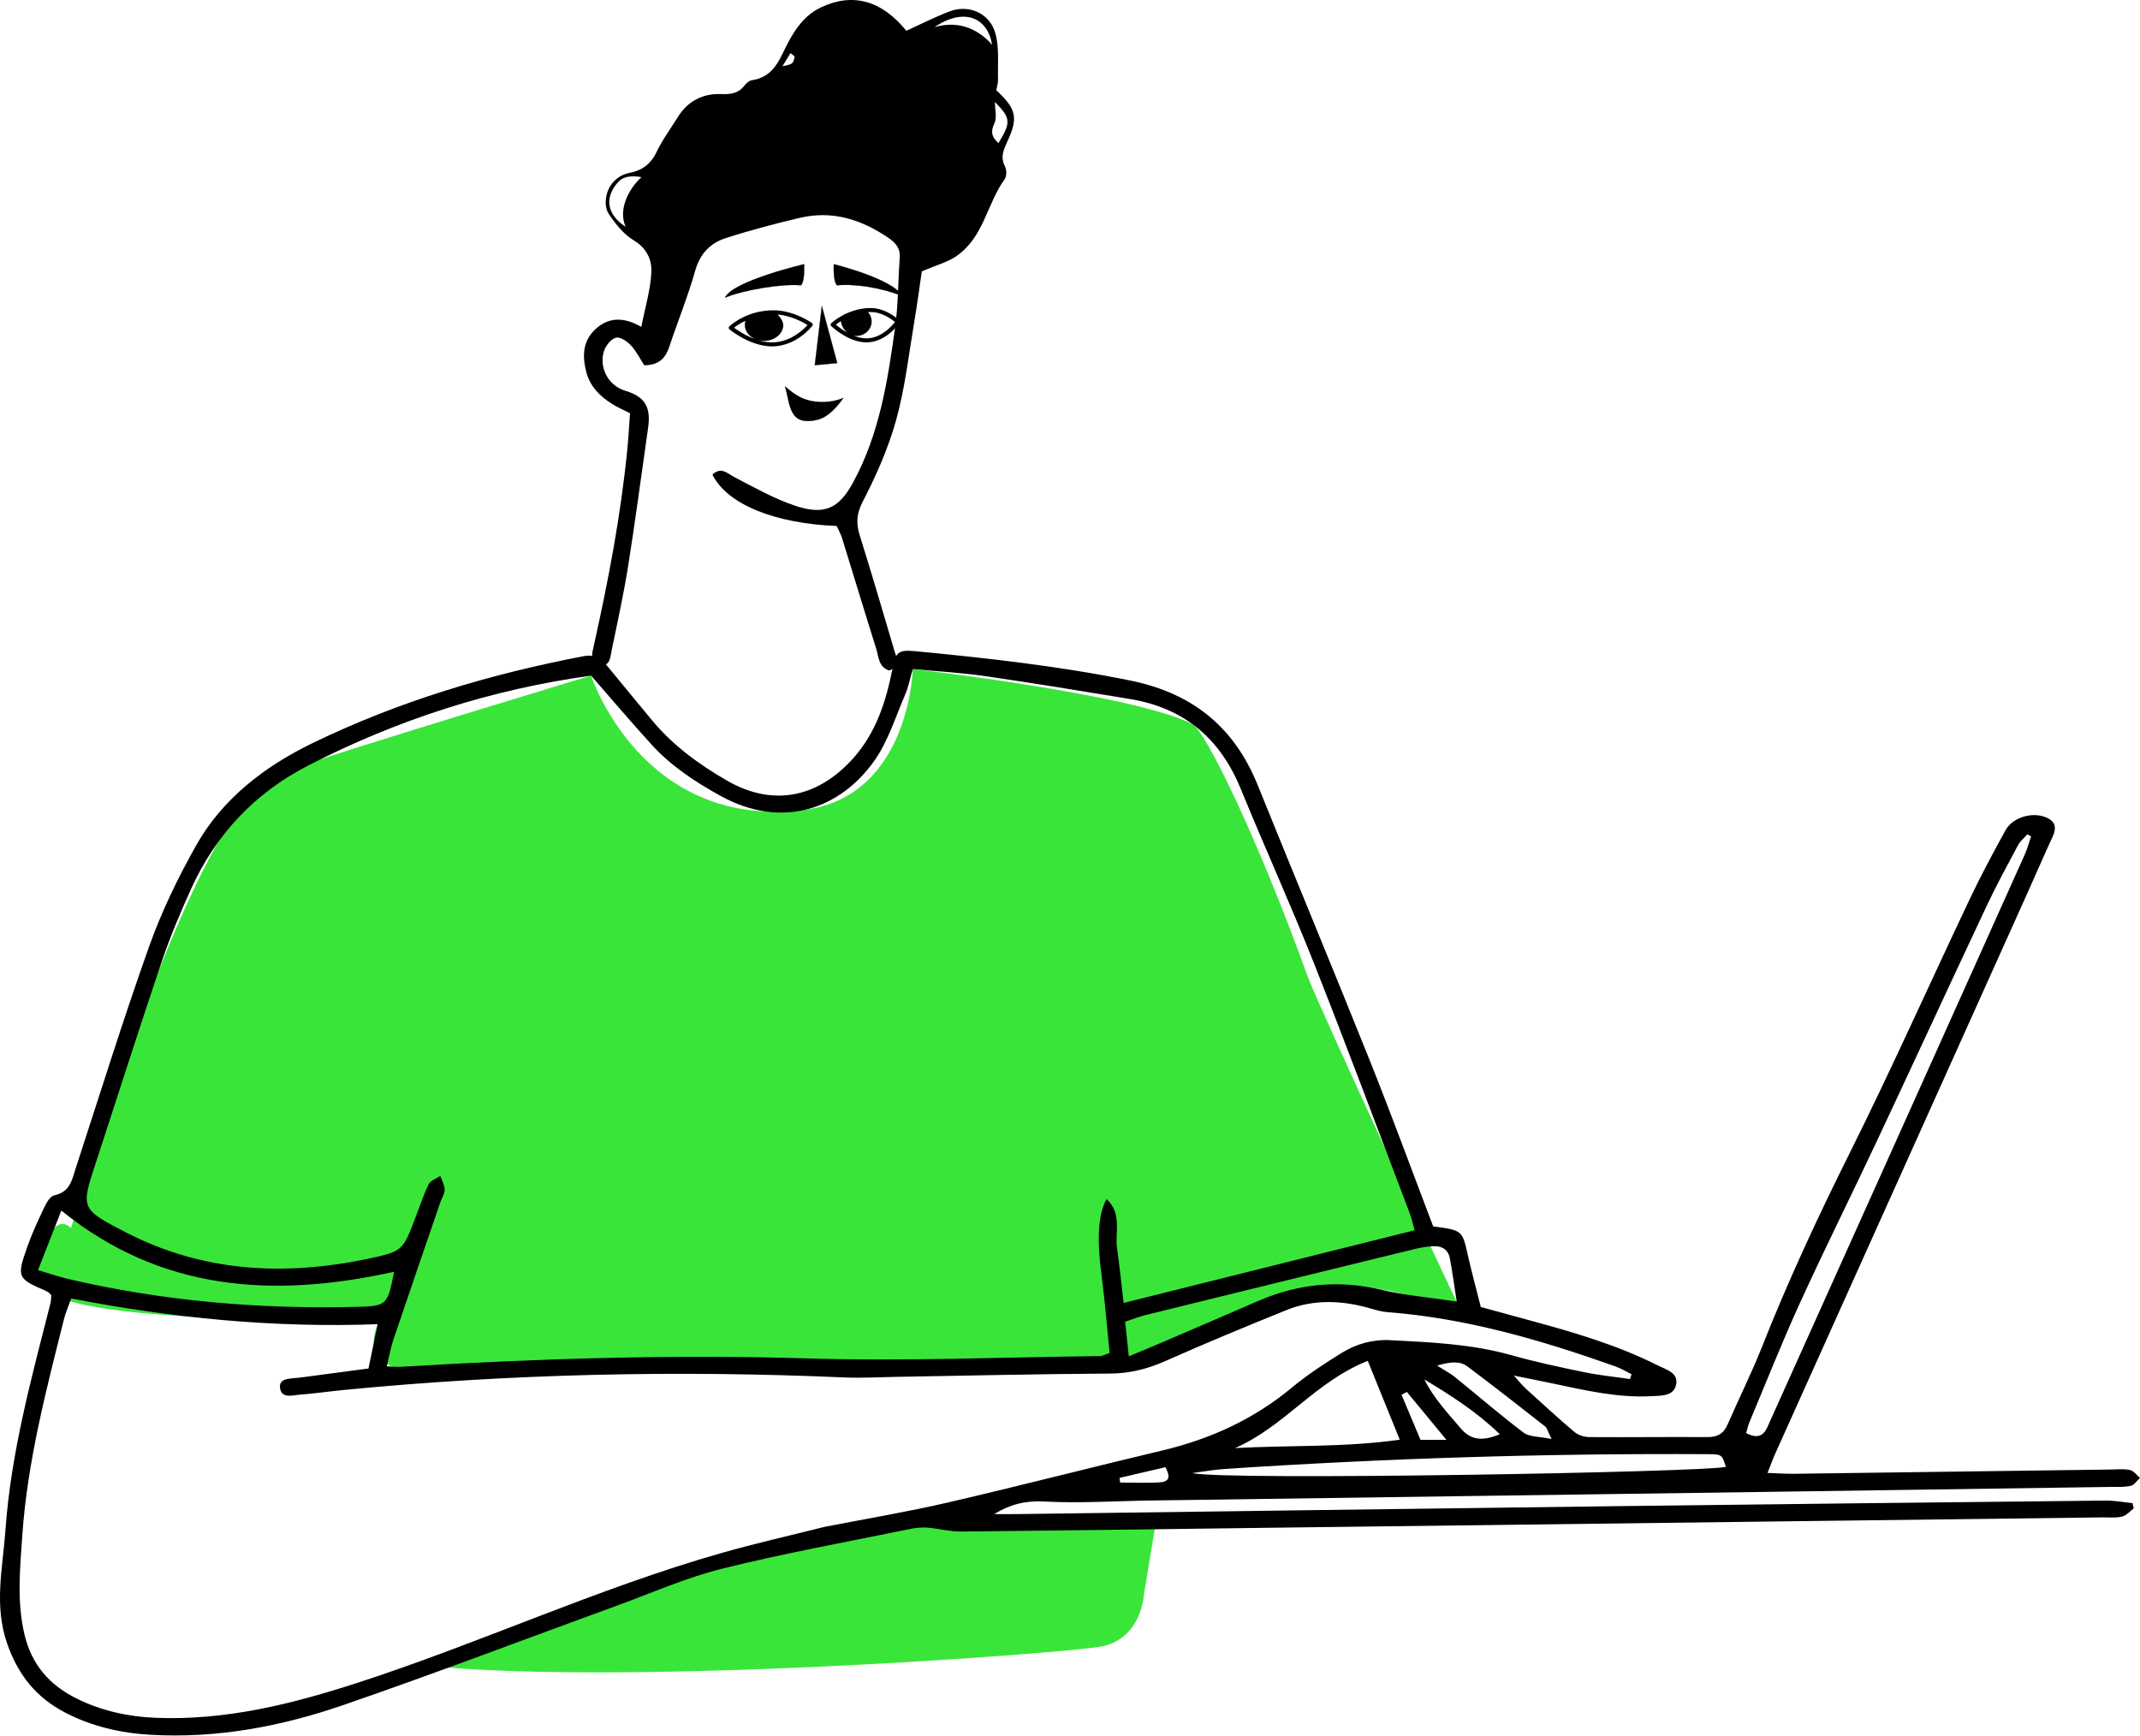 <?xml version="1.0" encoding="UTF-8"?> <svg xmlns="http://www.w3.org/2000/svg" width="12461" height="10106" viewBox="0 0 12461 10106" fill="none"> <path fill-rule="evenodd" clip-rule="evenodd" d="M413.502 7151.14C413.502 7151.14 1127.02 4669.71 1622.32 4501C2117.67 4332.29 3441.87 3934.19 3441.87 3934.19C3441.87 3934.19 3735.72 4835.45 4683.69 4715.57C5296.78 4638.02 5315.13 3895.63 5315.13 3895.63C5315.13 3895.63 6603.73 4042.6 6943.43 4216.47C7017.42 4254.36 7318.01 4865.11 7614.62 5685.92C7673.25 5848.04 8463.62 7550.34 8482.27 7578.68C8562.41 7700.38 7829.2 7330.23 7516.94 7560.77C6973.33 7962.12 6041.66 7961.24 5963.92 7959.1C4694.48 7923.67 4896.34 7976.07 4467.23 7959.37C3385.94 7917.41 1977.84 8244.51 2199.23 7710.48C1699.71 7667.97 72.164 7716.36 221.375 7395.58C299.234 7012.91 413.502 7151.14 413.502 7151.14Z" fill="#3AE53A"></path> <path fill-rule="evenodd" clip-rule="evenodd" d="M2483.86 9699.62C3700.25 9818.89 6223.13 9623.66 6411.7 9587.58C6649.18 9542.24 6661.3 9283.1 6661.3 9283.1L6729.91 8868.27C6729.91 8868.27 5853.72 8817.79 5564.85 8836.11C4526.24 8902.01 3173.67 9461.74 3173.67 9461.74" fill="#3AE53A"></path> <path fill-rule="evenodd" clip-rule="evenodd" d="M6518.71 8605.56C6519.94 8614.51 6521.11 8623.52 6522.35 8632.47C6599.97 8632.47 6677.89 8636.64 6755.04 8631.15C6816.72 8626.76 6811.27 8590.4 6786.18 8543.06C6693.31 8564.81 6605.95 8585.19 6518.71 8605.56ZM8422.57 8384.07C8332.46 8274.9 8262.22 8189.94 8192.04 8104.92C8181.72 8110.53 8171.35 8116.13 8161.09 8121.73C8197.61 8208.45 8234.14 8295.05 8271.6 8384.07H8422.57ZM8733.31 8351.23C8597.99 8220.09 8448.19 8125.13 8294.12 8032.27C8346.65 8139.52 8428.61 8225.91 8505.18 8316.36C8564.34 8386.27 8631.53 8393.3 8733.31 8351.23ZM9034.54 8379.08C9009.98 8329.05 9007.57 8313.89 8998.19 8306.64C8847.98 8189.11 8697.89 8071.37 8545.11 7956.81C8505.71 7927.32 8456.22 7925.4 8367.99 7951.43C8418.53 7983.61 8447.31 7998.27 8471.47 8017.88C8605.14 8126.18 8735.12 8238.65 8872.55 8342.56C8905.03 8366.99 8961.37 8363.75 9034.54 8379.08ZM7191.77 8431.74C7510.13 8414.61 7826.72 8428.83 8150.71 8383.09C8086.16 8224.21 8027.29 8079.06 7964.39 7924.08C7658.87 8044.68 7479.35 8306.75 7191.77 8431.74ZM6943.42 8577.22C7113.56 8622.31 9926.23 8572.83 10049.7 8541.09C10026.4 8468.92 10026.4 8467.77 9942.12 8467.28C9005.05 8461.95 8069.21 8491.55 7134.55 8553.11C7070.53 8557.34 7007.09 8569.04 6943.42 8577.22ZM8482.26 7578.7C8466.02 7474.52 8456.23 7398.51 8441.51 7323.22C8433.01 7279.5 8399.06 7255.12 8351.69 7256.44C8315.05 7257.42 8277.76 7263.14 8242.17 7271.81C7718.14 7399.66 7194.23 7528.17 6670.56 7657.23C6631.57 7666.84 6594.22 7682.11 6551.66 7696.17C6558.75 7763.83 6564.91 7822.53 6572.88 7897.77C6650.51 7865.26 6709.37 7841.04 6767.77 7816C6954.38 7735.82 7141 7655.75 7327.32 7574.85C7560.55 7473.64 7799.23 7450.85 8050.51 7511.42C8180.2 7542.67 8315.46 7553.49 8482.26 7578.7ZM2294.66 7405.32C1589.88 7561.23 935.758 7517.63 357.148 7048.9C308.368 7173.29 267.387 7278.02 221.363 7395.6C292.187 7416.58 343.839 7434.7 397.016 7447.11C950.708 7576.61 1513.78 7624.11 2083.25 7609.45C2252.8 7605.11 2257.32 7597.2 2294.66 7405.32ZM11826.8 4869.85C11819.4 4865.95 11812 4862.11 11804.6 4858.32C11786.4 4879.19 11763.3 4897.91 11750.6 4921.53C11687.9 5039.05 11624 5156.3 11567.4 5276.52C11352.4 5733.61 11141.1 6192.23 10926.4 6649.37C10779.4 6962.07 10624.9 7271.65 10481.4 7585.73C10376.6 7815.18 10284 8049.62 10186.5 8281.98C10178.3 8301.59 10174.2 8322.68 10167.6 8344.75C10266.6 8395.61 10284.7 8324.1 10308.9 8270.5C10803.3 7172.25 11297 6073.77 11790.3 4975.13C11805.5 4941.19 11814.7 4904.94 11826.8 4869.85ZM9491.73 8030.02C9494.55 8020.62 9497.36 8011.18 9500.17 8001.73C9468.92 7986.47 9439.14 7967.9 9406.43 7956.32C8976.73 7803.97 8540.47 7675.57 8078.89 7640.37C8047.05 7637.95 8015.28 7629.17 7984.61 7620.11C7818.4 7571.23 7651.78 7563.32 7489.67 7628.84C7253.45 7724.23 7018.17 7821.93 6785.71 7925.07C6681.82 7971.14 6579.39 7997.39 6462.95 7998C6045.93 8000.3 5628.84 8010.3 5211.81 8017.27C5114.72 8018.87 5017.4 8024.91 4920.54 8020.68C3945.13 7977.79 2971.65 7998.93 2000.23 8093.67C1916.39 8101.85 1832.96 8114.21 1749 8120.47C1705.62 8123.71 1641.07 8145.12 1631.1 8085.37C1620.84 8023.76 1685.86 8028.37 1731.06 8022.93C1740.32 8021.78 1749.65 8021.01 1758.91 8019.86C1887.95 8002.72 2016.88 7985.59 2145.57 7968.45C2163.92 7880.47 2180.28 7801.72 2199.21 7710.45C1587.77 7733.13 999.546 7673.49 415.015 7560.79C397.485 7609.12 382.71 7641.3 374.209 7674.86C268.97 8093.06 159.451 8510.77 129.726 8941.61C116.476 9133.98 97.245 9326.42 142.917 9518.74C183.43 9689.37 284.8 9810.91 448.257 9891.25C592.075 9961.88 745.272 9995.93 906.678 10002.5C1317.08 10019 1704.21 9921.29 2086.94 9796.96C2798.7 9565.75 3476.1 9249.97 4197.7 9043.81C4397.75 8986.64 4601.48 8940.89 4803.52 8890.04C4807.97 8888.88 4812.72 8888.44 4817.29 8887.57C5050.76 8841.98 5285.98 8802.88 5517.33 8749.23C5935.29 8652.46 6350.39 8544.93 6767.77 8445.91C7050.07 8378.91 7302.05 8262.65 7521.15 8080.71C7611.79 8005.47 7712.22 7939.51 7813.65 7877.01C7896.73 7825.88 7991.71 7798.26 8093.43 7803.48C8331.7 7815.67 8569.79 7825.66 8801.26 7891.07C8939.97 7930.23 9081.8 7960.49 9223.39 7989.71C9311.68 8007.99 9402.2 8016.89 9491.73 8030.02ZM2252.45 7955.82C2293.9 7957.52 2312.13 7959.89 2330.13 7958.84C3120.69 7911.34 3910.95 7885.36 4704.08 7909.8C5270.15 7927.21 5837.68 7902.77 6404.56 7896.12C6421.56 7895.91 6438.39 7885.47 6461.08 7877.89C6445.66 7726.48 6434.17 7577.82 6414.64 7430.09C6387.5 7224.91 6391.66 7075.7 6443.67 6981.68C6536.24 7068.95 6491.04 7174.28 6504.23 7265.66C6518.89 7367.87 6529.03 7470.67 6542.69 7586.88C7118.07 7443.16 7672.94 7304.6 8237.24 7163.57C8226.11 7125.02 8218.95 7091.52 8206.82 7059.61C8022.66 6576.38 7842.38 6091.84 7651.83 5610.86C7516.64 5269.6 7364.26 4934.32 7225.19 4594.38C7108.87 4309.9 6905.84 4124 6579.57 4070.19C6298.62 4023.83 6017.55 3977.65 5735.72 3936.79C5598.29 3916.91 5458.76 3909.27 5315.11 3895.6C5297.82 3954.69 5289.02 4002.36 5270.09 4046.02C5213.86 4175.41 5172.18 4314.74 5091.27 4429.46C4896.44 4706.03 4559.15 4833.28 4199.17 4636.17C4048.43 4553.58 3907.14 4460 3793.46 4335.06C3675.55 4205.56 3562.52 4072.16 3441.92 3934.15C2862.02 4013.78 2311.78 4191.5 1795.14 4457.08C1481.3 4618.32 1255.7 4862.27 1114.99 5170.97C1050.73 5311.94 990.4 5455.23 941.035 5601.25C809.647 5990.13 685.588 6381.2 557.718 6771.18C470.478 7037.26 468.543 7039.29 733.488 7176.09C1178.37 7405.81 1651.27 7431.96 2137.42 7330.63C2346.9 7286.97 2345.49 7281.26 2418.14 7092.18C2443.46 7026.22 2465.33 6958.72 2496.4 6895.13C2506.72 6874.04 2540.73 6863 2564 6847.4C2573.03 6873.82 2589.1 6900.13 2589.27 6926.6C2589.39 6951.37 2572.39 6976.13 2563.83 7001.18C2472.19 7268.35 2380.2 7535.42 2289.91 7802.93C2274.73 7847.8 2267.11 7894.97 2252.45 7955.82ZM8345.24 7140.78C8515.91 7164.12 8514.44 7164.45 8546.16 7304.76C8569.32 7407.13 8596.93 7508.51 8622.61 7610.33C8725.57 7638.45 8828.46 7666.51 8931.35 7694.68C9178.89 7762.34 9424.37 7835.22 9652.61 7950.27C9700.92 7974.71 9769.93 7991.63 9760.84 8056.16C9750.34 8130.35 9676.35 8126.45 9616.02 8129.69C9421.49 8140.18 9234.64 8096.47 9047.26 8056.98C8979.96 8042.76 8912.42 8029.47 8814.8 8009.64C8851.21 8049.68 8865.92 8068.73 8883.63 8084.82C8977.5 8169.95 9070.6 8255.95 9167.57 8337.94C9189.03 8356.07 9224.85 8367.65 9254.23 8367.87C9483.93 8369.52 9713.7 8366.34 9943.41 8367.93C10004.5 8368.37 10037.7 8344.81 10059.9 8293.79C10125.3 8143.53 10199 7996.24 10259.2 7844.23C10410.6 7461.23 10584.1 7087.73 10768.8 6717.63C11012.7 6228.97 11234.6 5730.59 11468.5 5237.47C11533 5101.22 11604.5 4967.72 11677.4 4835.09C11721.9 4753.92 11849.1 4721.24 11929.5 4766.99C11973.3 4792.03 11971.7 4829.32 11952.7 4870.73C11897.2 4991.71 11844.3 5113.69 11789.8 5235C11305.9 6310.52 10821.8 7385.93 10338.2 8461.51C10323.9 8493.31 10312.2 8526.15 10292 8576.67C10352 8578.65 10400.5 8582.11 10449 8581.51C11062.9 8573.54 11676.8 8564.98 12290.7 8556.74C12328.3 8556.3 12367.2 8551.74 12402.7 8559.65C12424.8 8564.59 12441.7 8589.52 12461 8605.45C12443.2 8621.6 12427.6 8647.46 12407.1 8651.8C12366.5 8660.26 12323.2 8657.51 12281.1 8658.12C11657.7 8667.29 11034.3 8676.35 10410.9 8685.14C9173.43 8702.6 7935.95 8719.73 6698.47 8737.14C6492.33 8740.05 6285.42 8754.28 6080.22 8742.91C5972.4 8736.98 5882.06 8759.28 5788.78 8816.17C5836.8 8816.17 5884.75 8816.72 5932.77 8816.12C7090.64 8800.79 8248.44 8784.76 9406.31 8770.15C10357.9 8758.18 11309.6 8747.63 12261.3 8737.58C12313.3 8737.03 12365.3 8747.25 12417.3 8752.47L12424.6 8783C12402.4 8799.53 12382.3 8824.3 12357.1 8830.67C12321.8 8839.46 12282.7 8834.95 12245.2 8835.39C10637.2 8855.49 9029.26 8875.37 7421.36 8895.47C6811.86 8903.11 6202.41 8911.84 5592.96 8917.72C5529.11 8918.26 5465.32 8900.47 5401.12 8895.14C5369.35 8892.62 5335.93 8895.47 5304.68 8901.9C4938.77 8977.08 4570.29 9043.42 4208.49 9133.16C3997.19 9185.66 3796.21 9275.01 3591.36 9349.65C3058.89 9543.4 2529.82 9745.66 1993.66 9929.97C1635.91 10052.9 1263.67 10123.3 877.774 10101.3C702.239 10091.4 535.556 10052.8 380.893 9972.75C208.171 9883.45 104.984 9750.17 42.31 9572.18C-36.722 9347.78 16.279 9129.04 31.874 8907.89C63.651 8459.26 182.668 8025.46 293.359 7590.45C297.581 7573.86 297.229 7556.29 298.695 7542.12C289.373 7532.57 284.565 7523.67 277.002 7520.43C100.646 7445.74 95.838 7439.31 158.102 7262.26C185.717 7183.39 221.363 7106.73 257.537 7030.83C270.436 7003.7 291.601 6965.48 315.814 6960.21C408.624 6940.27 418.65 6871.02 440.225 6804.84C581.404 6372.86 715.958 5938.67 868.686 5510.25C940.917 5307.49 1036.48 5109.84 1143.25 4920.6C1294.63 4652.54 1538.23 4463.51 1821.7 4326.1C2319.7 4084.68 2849.41 3925.75 3398.35 3820.86C3475.74 3806.03 3510.34 3846.83 3548.09 3892.52C3631.23 3993.24 3713.66 4094.35 3797.21 4194.74C3917.05 4338.68 4067.08 4449.4 4232.06 4544.68C4518.4 4709.87 4777.95 4628.65 4968.38 4415.07C5101.24 4265.97 5159.16 4085.07 5195.92 3897.47C5215.74 3796.53 5228.58 3782.19 5330.42 3791.91C5749.73 3831.89 6167.17 3878.41 6580.62 3962.38C6957.37 4038.94 7191.54 4244.88 7324.16 4573.24C7539.62 5106.6 7761.06 5637.83 7974.82 6171.85C8102.98 6492.14 8221.41 6815.88 8345.24 7140.78Z" fill="black"></path> <path fill-rule="evenodd" clip-rule="evenodd" d="M5814.17 833.036C5774.89 798.822 5766.45 767.848 5790.25 718.147C5806.44 684.482 5793.36 638.46 5793.36 593.592C5886.23 689.425 5888.05 711.062 5814.17 833.036ZM5441.18 158.255C5615.89 40.29 5752.03 103.94 5777 261.336C5706.65 179.124 5591.09 113.716 5441.18 158.255ZM4556.23 385.781C4573.23 357.883 4587.54 334.378 4602.84 309.28C4615.86 320.428 4628.17 326.964 4627.29 330.753C4617.32 372.985 4616.73 372.875 4556.23 385.781ZM3643.26 1320.55C3523.54 1243.22 3523.89 1140.14 3602.39 1056.94C3623.97 1034.09 3661.08 1018.99 3735.36 1031.13C3656.16 1104.06 3598.99 1225.1 3643.26 1320.55ZM5801.28 525.329C5804.5 506.766 5811.95 485.238 5811.36 463.985C5808.72 373.37 5819.92 278.8 5795.71 193.183C5762.58 75.767 5640.69 24.254 5529.77 66.212C5443.76 98.778 5361.91 140.9 5277.43 179.233C5135.19 2.891 4965.69 -44.504 4781.95 42.267C4688.73 86.147 4634.97 162.428 4590.06 245.794C4540.52 337.618 4512.79 446.686 4377.41 467.39C4361.29 469.861 4344.46 485.733 4333.91 499.407C4299.61 543.726 4255.76 549.767 4199.53 547.68C4088.43 543.562 4002.6 591.286 3946.25 682.725C3904.45 750.439 3855.96 815.352 3822.37 886.472C3793.29 947.98 3746.74 990.157 3668 1006.08C3527.05 1034.59 3505.07 1185.83 3544 1244.26C3582.64 1302.26 3629.89 1362.94 3689.52 1398.97C3768.55 1446.58 3796.34 1515.18 3792.82 1586.3C3787.84 1687.84 3756.82 1788.29 3734.13 1903.5C3627.72 1841.78 3538.19 1848.04 3463.56 1920.2C3390.74 1990.55 3391.09 2078.53 3414.31 2167.55C3435.53 2248.78 3491.88 2306.66 3563.76 2351.91C3594.3 2371.13 3628.19 2385.63 3668.53 2406.34C3663.37 2476.47 3659.79 2545.94 3652.99 2615.19C3614.94 3000 3542.59 3379.76 3458.11 3757.71C3448.49 3800.71 3430.38 3857.11 3488.01 3871.06C3554.49 3887.15 3554.08 3822.41 3562.35 3782.75C3596.59 3619.26 3632.29 3455.83 3658.38 3291.13C3700.36 3026.64 3735.01 2761.16 3773.12 2496.18C3788.01 2392.39 3774.59 2315.01 3642.73 2275.9C3533.97 2243.72 3485.66 2129.38 3518.73 2039.1C3529.63 2009.44 3559.77 1972.15 3587.97 1966.06C3612.48 1960.73 3653.63 1988.96 3674.92 2012.3C3707.1 2047.55 3728.45 2091.49 3751.37 2127.08C3845.23 2125.65 3877.54 2078.47 3898.82 2014.44C3947.54 1867.92 4006.41 1724.03 4048.21 1575.81C4075.12 1480.41 4132.69 1416.65 4224.98 1386.78C4366.15 1341.09 4510.56 1303.3 4655.43 1268.87C4846.85 1223.34 5014.88 1278.04 5170.9 1383.43C5217.62 1415.06 5243.19 1446.8 5239.08 1501.89C5228.94 1637.37 5230.76 1774.17 5211.94 1908.45C5168.73 2217.36 5121.71 2526.22 4967.45 2809.38C4885.02 2960.74 4800.65 3002.8 4627.76 2944.04C4506.04 2902.74 4392.54 2838.71 4278.62 2779.45C4234.47 2756.5 4199.53 2715.14 4148.35 2763.63C4234.18 2935.64 4505.98 3047.56 4872.01 3062.72C4881.97 3084.8 4895.34 3107.97 4903.02 3132.69C4969.68 3347.36 5034.47 3562.64 5102.01 3777.1C5116.78 3824.11 5114.96 3883.47 5177.64 3904.4C5249.05 3875.84 5219.85 3829.76 5208.36 3790.61C5142.46 3566.54 5076.68 3342.47 5006.79 3119.51C4984.75 3049.21 4986.1 2993.3 5023.27 2921.47C5102.48 2768.58 5173.07 2608.55 5218.5 2444.45C5270.04 2258.5 5291.32 2065.13 5323.63 1874.62C5341.68 1768.46 5355.52 1661.75 5367.54 1579.98C5453.55 1543.24 5517.1 1526.82 5566.99 1492.82C5728.93 1382.44 5745.58 1188.19 5849.94 1043.48C5862.95 1025.47 5862.02 988.29 5851.23 967.421C5822.44 911.734 5846.13 867.031 5868.52 817.879C5929.56 683.823 5917.13 633.353 5801.28 525.329Z" fill="black"></path> <path fill-rule="evenodd" clip-rule="evenodd" d="M4785.57 1782.12L4875.16 2114.1L4744.47 2126.35L4785.57 1782.12Z" fill="black"></path> <path fill-rule="evenodd" clip-rule="evenodd" d="M4785.8 1785.34L4745.23 2125.67L4874.39 2113.59L4785.8 1785.34ZM4744.47 2126.93C4744.35 2126.93 4744.18 2126.88 4744.06 2126.77C4743.94 2126.6 4743.88 2126.44 4743.88 2126.27L4784.92 1782.04C4784.98 1781.77 4785.22 1781.55 4785.51 1781.55C4785.8 1781.55 4786.1 1781.71 4786.15 1781.93L4875.74 2113.91C4875.8 2114.08 4875.74 2114.3 4875.68 2114.41C4875.56 2114.57 4875.39 2114.63 4875.21 2114.68L4744.59 2126.93H4744.47Z" fill="black"></path> <path fill-rule="evenodd" clip-rule="evenodd" d="M4682.28 1538.31C4682.28 1538.31 4687.68 1639.96 4663.64 1661.27C4562.8 1650.84 4335.78 1685.93 4221.93 1732.99C4266.72 1635.62 4682.28 1538.31 4682.28 1538.31Z" fill="black"></path> <path fill-rule="evenodd" clip-rule="evenodd" d="M4681.68 1539.01C4672.12 1541.31 4572.51 1565.2 4469.09 1599.64C4327.62 1646.87 4242.73 1692.5 4223.14 1731.83C4334.19 1686.46 4559.56 1650 4663.39 1660.71C4685.73 1640.33 4682.09 1548.07 4681.68 1539.01ZM4221.91 1733.58C4221.74 1733.58 4221.62 1733.47 4221.5 1733.36C4221.27 1733.2 4221.27 1732.98 4221.33 1732.7C4239.97 1692.23 4323.22 1647.09 4468.68 1598.59C4576.97 1562.51 4681.09 1537.96 4682.09 1537.74C4682.33 1537.69 4682.5 1537.74 4682.62 1537.85C4682.79 1537.91 4682.91 1538.07 4682.91 1538.24C4683.09 1542.41 4688.07 1640.44 4664.03 1661.69C4663.92 1661.8 4663.68 1661.91 4663.51 1661.86C4559.5 1651.04 4332.66 1687.89 4222.2 1733.53C4222.09 1733.53 4222.03 1733.58 4221.91 1733.58Z" fill="black"></path> <path fill-rule="evenodd" clip-rule="evenodd" d="M4508.57 1993.32C4476.09 1995.19 4443.73 1989.53 4413.53 1980.19C4424.67 1983.27 4436.57 1984.97 4448.94 1984.97C4510.68 1984.97 4560.93 1943.67 4560.93 1892.98C4560.93 1872.55 4543.98 1848.11 4527.98 1831.2C4607.13 1838.01 4676.6 1876.62 4702.22 1892.49C4679.3 1917.97 4607.89 1987.61 4508.57 1993.32ZM4339.95 1867.72C4338.14 1876.45 4337.02 1886.01 4337.02 1892.98C4337.02 1929.78 4363.46 1961.58 4401.51 1976.24C4343.29 1956.03 4295.1 1923.52 4274.52 1908.36C4286.48 1898.8 4308.82 1882.77 4339.95 1867.72ZM4727.73 1880.68C4723.56 1877.77 4624.25 1808.24 4507.63 1806.82C4347.34 1805.11 4250.66 1896.83 4246.56 1900.73C4244.21 1902.98 4242.98 1906.11 4243.1 1909.29C4243.21 1912.42 4244.74 1915.44 4247.26 1917.53C4252.36 1921.76 4368.86 2016.99 4495.79 2016.99C4500.54 2016.99 4505.35 2016.82 4510.09 2016.55C4643.24 2008.81 4726.85 1901.33 4730.36 1896.77C4734.29 1891.61 4733.12 1884.53 4727.73 1880.68Z" fill="black"></path> <path fill-rule="evenodd" clip-rule="evenodd" d="M5055.07 1969.88C5026.57 1971.75 4998.02 1965.21 4971.87 1955C4976.39 1955.82 4980.96 1956.37 4985.53 1956.37C5035.31 1956.37 5075.7 1918.47 5075.7 1871.9C5075.7 1851.53 5068.08 1832.42 5054.36 1817.31C5059.87 1816.99 5065.5 1816.82 5071.13 1816.82H5071.19C5133.92 1816.82 5191.38 1858.28 5211.49 1874.59C5193.61 1897.83 5135.62 1964.44 5055.07 1969.88ZM4867.28 1890.74C4873.78 1885.52 4883.58 1878.22 4896.18 1870.2C4898.64 1889.75 4907.61 1909.41 4921.8 1925.39C4925.61 1929.79 4929.72 1933.58 4934 1937.04C4903.8 1920.34 4879.76 1901.34 4867.28 1890.74ZM5236.64 1864.49C5233.47 1861.58 5159.19 1793.54 5071.19 1793.54H5071.13C4934.93 1793.54 4843.94 1878.77 4840.13 1882.39C4835.38 1886.9 4835.38 1894.15 4840.07 1898.7C4841.19 1899.75 4866.98 1924.41 4906.32 1948.4C4955.28 1978.34 5001.83 1993.49 5044.81 1993.49C5048.85 1993.49 5052.84 1993.38 5056.82 1993.11C5166.93 1985.69 5235.58 1883.22 5238.46 1878.88C5241.51 1874.27 5240.74 1868.28 5236.64 1864.49Z" fill="black"></path> <path fill-rule="evenodd" clip-rule="evenodd" d="M4855.13 1538.31C4855.13 1538.31 4849.68 1639.96 4873.78 1661.27C4974.56 1650.84 5136.91 1675.88 5250.76 1722.89C5205.97 1625.57 4855.13 1538.31 4855.13 1538.31Z" fill="black"></path> <path fill-rule="evenodd" clip-rule="evenodd" d="M4924.1 1658.34C5024.59 1658.34 5155.1 1683.05 5249.55 1721.77C5230.2 1682.45 5156.45 1638.57 5035.9 1594.63C4948.25 1562.73 4864.47 1541.25 4855.68 1539.06C4855.33 1548.17 4851.69 1640.33 4874.03 1660.7C4889.51 1659.11 4906.33 1658.34 4924.1 1658.34ZM5250.72 1723.53C5250.66 1723.53 5250.54 1723.53 5250.49 1723.47C5139.38 1677.62 4977.51 1651.09 4873.85 1661.85C4873.68 1661.91 4873.5 1661.8 4873.38 1661.74C4863.24 1652.74 4857.03 1629.29 4854.8 1591.83C4853.16 1564.04 4854.51 1538.51 4854.51 1538.23C4854.51 1538.12 4854.62 1537.96 4854.74 1537.85C4854.92 1537.74 4855.09 1537.68 4855.33 1537.74C4856.15 1537.96 4944.09 1559.93 5036.37 1593.54C5121.62 1624.62 5228.09 1672.23 5251.31 1722.7C5251.42 1722.92 5251.37 1723.2 5251.19 1723.36C5251.07 1723.47 5250.9 1723.53 5250.72 1723.53Z" fill="black"></path> <path fill-rule="evenodd" clip-rule="evenodd" d="M4571.55 2249.73C4633.52 2304.64 4683.88 2335.18 4767.84 2340.4C4851.8 2345.67 4910.6 2316.89 4910.6 2316.89C4910.6 2316.89 4843.41 2423.71 4762.21 2443.53C4594.3 2484.67 4602.21 2361.27 4571.55 2249.73Z" fill="black"></path> <path fill-rule="evenodd" clip-rule="evenodd" d="M4572.66 2251.55C4577.47 2269.12 4581.28 2287.03 4584.98 2304.33C4597.17 2361 4608.66 2414.6 4648.94 2438.11C4675.32 2453.6 4712.32 2455.19 4762.04 2443C4836.49 2424.76 4899.93 2332.01 4908.96 2318.28C4898.11 2323.11 4842.59 2345.63 4767.78 2341.01C4683.35 2335.69 4633.75 2305.48 4572.66 2251.55ZM4703.46 2452.22C4681.48 2452.22 4663.19 2447.83 4648.29 2439.1C4607.55 2415.26 4596 2361.5 4583.74 2304.55C4579.93 2286.64 4575.95 2268.08 4570.96 2249.9C4570.85 2249.63 4571.02 2249.41 4571.26 2249.24C4571.43 2249.13 4571.78 2249.13 4571.96 2249.35C4633.64 2303.94 4683.06 2334.53 4767.9 2339.8C4850.74 2345.02 4909.72 2316.68 4910.31 2316.41C4910.6 2316.24 4910.89 2316.3 4911.01 2316.52C4911.25 2316.68 4911.25 2316.96 4911.13 2317.18C4910.48 2318.28 4842.88 2424.38 4762.39 2444.15C4740.34 2449.48 4720.76 2452.22 4703.46 2452.22Z" fill="black"></path> </svg> 